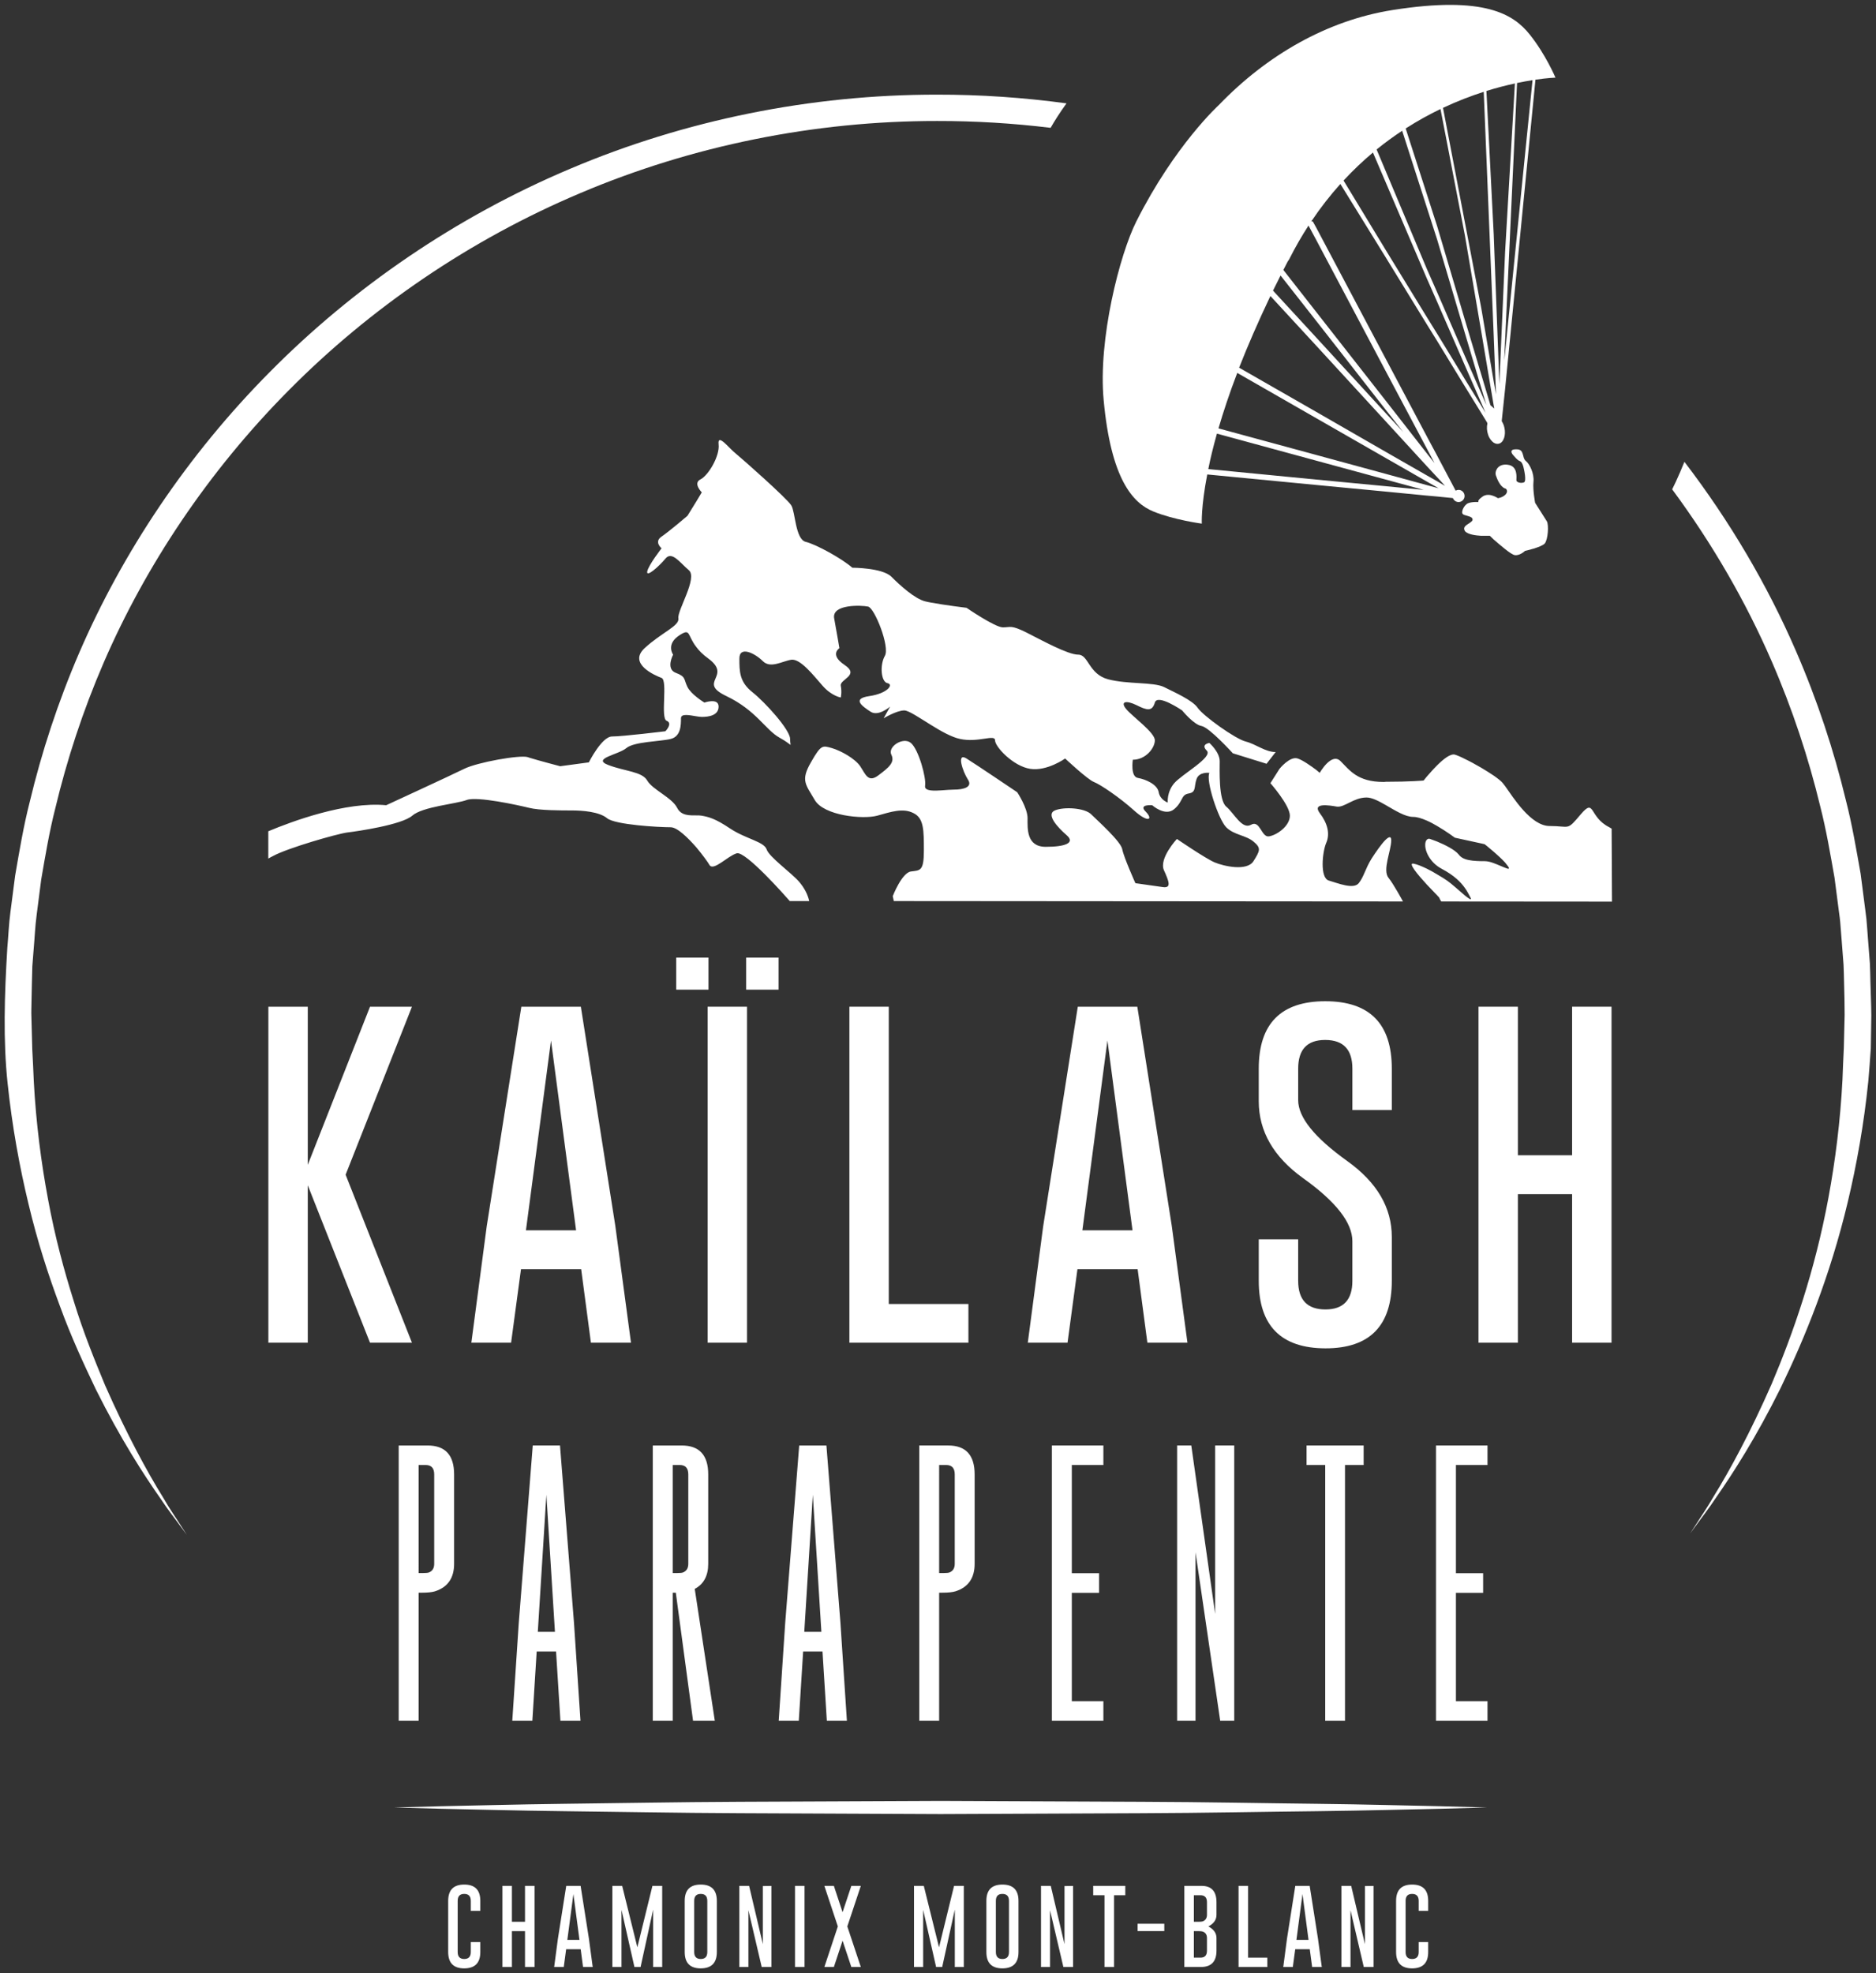 <?xml version="1.0" encoding="utf-8"?>
<!-- Generator: Adobe Illustrator 16.0.0, SVG Export Plug-In . SVG Version: 6.00 Build 0)  -->
<!DOCTYPE svg PUBLIC "-//W3C//DTD SVG 1.1//EN" "http://www.w3.org/Graphics/SVG/1.1/DTD/svg11.dtd">
<svg version="1.1" id="Layer_1" xmlns="http://www.w3.org/2000/svg" xmlns:xlink="http://www.w3.org/1999/xlink" x="0px" y="0px"
	 width="402px" height="422.806px" viewBox="0 0 402 422.806" enable-background="new 0 0 402 422.806" xml:space="preserve">
<rect x="0" y="0" width="402" height="422.806" fill="#333333" stroke="none"/>
<g>
	<path fill="#FFFFFF" d="M34.901,320.783c-3.283-5.296-7.693-13.343-12.378-23.947c-2.219-5.359-4.651-11.303-6.694-17.973
		c-2.105-6.646-4.069-13.929-5.523-21.833c-1.481-7.892-2.583-16.37-3.066-25.338c-0.1-2.246-0.186-4.516-0.324-6.811
		c-0.062-2.301-0.124-4.627-0.186-6.982l-0.02-0.886l0.01-0.827l0.035-1.809c0.023-1.205,0.051-2.422,0.076-3.645
		c0.03-1.224,0.065-2.453,0.096-3.69c0.093-1.206,0.19-2.417,0.283-3.633c0.224-2.439,0.307-4.896,0.645-7.387
		c0.32-2.494,0.647-5.01,0.971-7.552c0.875-5.044,1.722-10.198,3.039-15.345c2.47-10.321,5.877-20.791,10.356-31.153
		c8.964-20.702,22.331-40.89,39.688-58.375c17.328-17.494,38.681-32.204,62.525-42.254c23.815-10.097,50.074-15.44,76.367-15.417
		c8.135-0.014,16.274,0.482,24.334,1.464c0.428-0.748,0.883-1.509,1.398-2.311c0.615-0.969,1.296-1.951,2.005-2.933
		c-9.184-1.244-18.464-1.884-27.746-1.867c-27.029-0.028-54.048,5.467-78.554,15.857C97.702,46.478,75.732,61.616,57.9,79.62
		c-17.87,17.994-31.625,38.778-40.862,60.104c-4.61,10.67-8.124,21.459-10.666,32.094c-1.354,5.3-2.232,10.608-3.128,15.807
		c-0.338,2.618-0.676,5.209-1.006,7.775c-0.345,2.563-0.441,5.16-0.669,7.699c-0.613,10.06-0.917,19.816,0.062,29.028
		c0.972,9.197,2.543,17.833,4.472,25.813c1.895,7.997,4.272,15.314,6.753,21.95c2.422,6.661,5.188,12.56,7.706,17.852
		c5.244,10.505,10.246,18.246,13.846,23.367c1.727,2.616,3.246,4.474,4.176,5.792c0.958,1.299,1.454,1.968,1.454,1.968
		s-0.455-0.699-1.33-2.054C37.86,325.44,36.455,323.491,34.901,320.783z"/>
	<path fill="#FFFFFF" d="M400.799,210.154c-0.033-1.24-0.041-2.486-0.11-3.738c-0.097-1.25-0.198-2.512-0.295-3.775
		c-0.097-1.26-0.193-2.531-0.29-3.81c-0.082-1.278-0.206-2.561-0.395-3.841c-0.328-2.567-0.667-5.158-1.003-7.776
		c-0.925-5.195-1.812-10.5-3.172-15.799c-2.567-10.628-6.111-21.408-10.748-32.067c-6.036-13.918-14.043-27.584-23.839-40.397
		c-0.248,0.624-0.537,1.32-0.882,2.119c-0.662,1.547-1.241,2.784-1.743,3.779c8.674,11.727,15.811,24.14,21.291,36.763
		c4.498,10.349,7.937,20.812,10.43,31.127c1.315,5.144,2.179,10.297,3.072,15.337c0.331,2.539,0.656,5.058,0.979,7.548
		c0.188,1.244,0.303,2.488,0.38,3.731c0.097,1.236,0.193,2.474,0.29,3.7s0.185,2.448,0.281,3.661
		c0.069,1.217,0.069,2.429,0.11,3.636c0.061,2.387,0.13,4.84,0.124,7.1c-0.055,2.387-0.11,4.753-0.171,7.086
		c-0.104,2.284-0.221,4.534-0.29,6.763c-0.463,8.96-1.544,17.453-3.011,25.346c-2.93,15.812-7.62,29.163-12.141,39.832
		c-4.658,10.625-9.067,18.665-12.342,23.975c-1.558,2.708-2.947,4.658-3.797,6.032c-0.88,1.354-1.329,2.054-1.329,2.054
		s0.49-0.672,1.447-1.971c0.93-1.319,2.438-3.19,4.162-5.806c3.576-5.129,8.562-12.887,13.772-23.398
		c5.104-10.542,10.562-23.832,14.374-39.828c1.908-7.993,3.453-16.616,4.396-25.828c0.207-2.315,0.373-4.675,0.538-7.053
		c0.033-2.335,0.069-4.699,0.11-7.09C400.978,215.039,400.849,212.659,400.799,210.154z"/>
	<path fill="#FFFFFF" d="M313.907,112.824c-0.166,0.231-0.234,0.496-0.069,0.792c0,0.069,0.036,0.1,0.069,0.166
		c0.584,0.761,2.404,0.958,3.499,1.023h0.621c0.764,0,1.227,0,1.227,0s0.331,0.331,0.828,0.795c0.653,0.559,1.583,1.385,2.438,2.046
		c0.86,0.693,1.655,1.22,2.047,1.289c1.089,0.197,2.22-0.896,2.22-0.896s3.464-0.758,4.223-1.581
		c0.722-0.827,0.896-4.031,0.46-4.758c-0.46-0.727-2.513-3.962-2.513-3.962s-0.523-2.739-0.358-4.493
		c0.199-1.75-0.821-3.861-1.654-4.489c-0.819-0.661-0.262-2.412-1.82-2.477c-1.577-0.1-1.385,0.626-0.916,1.188
		c0.464,0.527,0.916,1.088,1.385,1.289c0.428,0.166,0.629,0.527,0.827,1.188c0.166,0.627,0.726,3.104,0.166,3.4
		c-0.565,0.266-1.646,0.069-1.646-0.462c0-0.561,0.358-3.039-1.854-3.3c-0.198-0.035-0.399-0.035-0.565-0.035
		c-1.748,0.065-2.245,1.585-1.978,2.312c0.263,0.793,0.924,2.443,1.978,2.805c0.036,0.034,0.069,0.034,0.138,0.034
		c0,0,0.626,0.461,0,1.223c-0.068,0.035-0.102,0.065-0.138,0.131c-0.662,0.597-1.544,0.693-1.544,0.693s-0.37-0.262-0.894-0.462
		c-0.629-0.262-1.559-0.427-2.317,0.065c-0.129,0.1-0.262,0.2-0.358,0.266c-0.929,0.727-0.565,0.958-0.565,0.958
		s-1.453-0.096-2.28,0.266c-0.227,0.1-0.461,0.296-0.653,0.527c-0.497,0.627-0.833,1.585-0.364,1.85
		c0.097,0.065,0.226,0.131,0.364,0.162c0.689,0.234,1.646,0.334,1.646,0.961C315.554,111.866,314.37,112.231,313.907,112.824z"/>
	<path fill="#FFFFFF" d="M247.128,109.585c4.429,1.819,10.402,2.611,10.402,2.611s-0.192-3.535,1.167-10.536l23.31,2.247
		l14.923,1.423l8.819,0.858l2.212,0.196l3.301,0.331v0.031l0.033-0.031h0.036c0.193,0.496,0.662,0.857,1.219,0.857
		c0.731,0,1.288-0.596,1.288-1.289c0-0.723-0.557-1.319-1.288-1.319c-0.234,0-0.428,0.065-0.626,0.166l-3.963-7.497l-2.212-4.131
		l-8.819-16.64l-14.923-28.167l-0.698-1.254h-0.316c1.972-2.952,4.064-5.608,6.229-8.023l9.708,15.716l8.819,14.363l2.212,3.568
		l5.946,9.74l3.499,5.681l1.255,2.046l0.061,0.231c-0.162,0.727-0.129,1.584,0.166,2.411c0.262,0.793,0.73,1.354,1.194,1.685
		c0.487,0.297,0.989,0.331,1.453,0.066c0.924-0.593,1.219-2.277,0.689-3.832c-0.133-0.33-0.262-0.592-0.428-0.861l0.723-6.866
		l6.506-66.291c2.7-0.393,4.291-0.435,4.291-0.435s-2.093-4.971-5.532-9.26c-3.444-4.289-9.611-8.344-29.338-5.233
		c-14.076,2.215-27.011,9.698-37.275,20.368c0,0-9.44,8.585-17.667,24.925c-3.562,7.066-8.227,25.26-7.008,38.268
		C238.052,102.585,242.704,107.773,247.128,109.585z M328.396,17.174l-5.877,58.401l-0.193,1.719l0.193-4.227l2.562-55.287
		C326.309,17.526,327.403,17.329,328.396,17.174z M324.621,17.884l-2.102,36.128l-1.228,28.268l-1.21-32.067l-1.564-30.723
		C320.743,18.796,322.79,18.28,324.621,17.884z M317.944,19.675l2.138,52.3l0.487,12.517l-0.487-2.774l-2.676-15.751l-8.19-42.857
		C312.279,21.667,315.223,20.547,317.944,19.675z M308.678,23.361l5.229,27.086l3.499,20.57l2.676,15.885l0.129,0.627l-0.129-0.1
		l-0.698-0.597l-1.978-6.604l-3.499-11.689l-5.946-20.078l-6.746-20.937C303.738,25.915,306.237,24.529,308.678,23.361z
		 M300.465,28.013l7.496,23.323l5.946,20.047l3.499,11.72l1.09,3.668l-1.09-2.511l-3.499-7.958l-5.946-13.67l-2.212-5.019
		l-10.761-25.587C296.806,30.551,298.64,29.222,300.465,28.013z M294.202,32.68l11.547,26.979l2.212,5.019l5.946,13.639l3.499,7.989
		l0.919,2.146l-0.919-1.52l-3.499-5.677l-5.946-9.743l-2.212-3.566l-8.819-14.396l-9.026-14.869
		C289.958,36.467,292.064,34.472,294.202,32.68z M275.929,56.042c0.151-0.199,0.281-0.399,0.386-0.603
		c1.274-2.536,2.645-4.896,4.079-7.107l1.613,3.004l14.923,28.17l8.819,16.609l1.646,3.104l-1.646-2.081l-8.819-11.293
		L282.007,66.79l-7.002-8.946C275.303,57.25,275.619,56.645,275.929,56.042z M274.406,59.032l7.601,9.673l14.923,19.086l3.77,4.788
		l-3.77-4.062l-14.923-16.244l-9.22-10.008C273.325,61.209,273.849,60.121,274.406,59.032z M272.228,63.424l9.779,10.601
		l14.923,16.244l8.819,9.612l2.212,2.377l1.158,1.254l0.027,0.035l0.497,0.561l-1.683-0.992l-2.212-1.254l-8.819-5.05l-14.923-8.589
		l-16.484-9.443C267.343,74.156,269.555,69.037,272.228,63.424z M265.126,79.902l16.881,9.674l14.923,8.554l8.819,5.05l2.212,1.258
		l0.295,0.196l-0.295-0.1l-2.212-0.593l-8.819-2.411l-14.923-4.062l-20.905-5.681C262.128,88.291,263.443,84.292,265.126,79.902z
		 M260.771,92.911l21.235,5.781l14.923,4.058l8.152,2.215l-8.152-0.792l-14.923-1.423l-23.084-2.242
		C259.351,98.296,259.977,95.753,260.771,92.911z"/>
	<path fill="#FFFFFF" d="M282.075,386.49c-10.984-0.116-23.792-0.385-37.518-0.431c-13.726-0.061-28.367-0.124-43.005-0.185
		c-14.642,0.061-29.284,0.127-43.009,0.185c-13.725,0.056-26.534,0.314-37.517,0.431c-10.977,0.133-20.127,0.408-26.535,0.521
		c-6.404,0.172-10.066,0.272-10.066,0.272s3.663,0.1,10.066,0.271c6.408,0.119,15.558,0.395,26.535,0.521
		c10.982,0.117,23.792,0.379,37.517,0.43c13.725,0.06,28.367,0.124,43.009,0.19c14.638-0.066,29.28-0.128,43.005-0.186
		c13.726-0.049,26.533-0.317,37.518-0.432c10.977-0.127,20.124-0.405,26.534-0.521c6.4-0.175,10.065-0.274,10.065-0.274
		s-3.665-0.101-10.065-0.272C302.199,386.894,293.052,386.614,282.075,386.49z"/>
	<g>
		<path fill="#FFFFFF" d="M99.479,403.795c-2.294,0-3.44,1.161-3.44,3.49v10.972c0,2.329,1.146,3.497,3.44,3.497
			c2.296-0.01,3.444-1.171,3.444-3.497v-2.139h-2.038v2.139c0,0.986-0.469,1.485-1.406,1.485c-0.932,0-1.404-0.499-1.404-1.485
			v-10.972c0-0.993,0.465-1.485,1.396-1.485h0.019c0.93,0,1.396,0.496,1.396,1.485v2.139h2.038v-2.139
			C102.923,404.957,101.775,403.795,99.479,403.795z"/>
		<polygon fill="#FFFFFF" points="112.501,411.767 109.697,411.767 109.697,404.078 107.66,404.078 107.66,421.458 109.697,421.458 
			109.697,413.776 112.501,413.776 112.501,421.458 114.546,421.458 114.546,404.078 112.501,404.078 		"/>
		<path fill="#FFFFFF" d="M124.418,404.078h-3.082l-1.79,11.365l-0.795,6.016h2.057l0.51-3.804h3.116l0.503,3.804h2.071
			l-0.808-6.053L124.418,404.078z M121.573,415.643l1.3-9.815l1.299,9.815H121.573z"/>
		<polygon fill="#FFFFFF" points="136.576,417.235 133.322,404.078 131.224,404.078 131.224,421.458 133.179,421.458 
			133.179,409.211 135.951,421.458 137.267,421.458 139.961,409.157 139.961,421.458 141.898,421.458 141.898,404.078 
			139.807,404.078 		"/>
		<path fill="#FFFFFF" d="M150.16,403.795c-2.291,0-3.437,1.161-3.437,3.49v10.972c0,2.329,1.146,3.497,3.437,3.497
			c2.296-0.01,3.447-1.171,3.447-3.497v-10.972C153.607,404.957,152.456,403.795,150.16,403.795z M151.564,418.257
			c0,0.986-0.467,1.485-1.404,1.485c-0.93,0-1.402-0.499-1.402-1.485v-10.972c0-0.993,0.463-1.485,1.397-1.485h0.017
			c0.929,0,1.392,0.496,1.392,1.485V418.257z"/>
		<polygon fill="#FFFFFF" points="163.468,416.563 160.524,404.078 158.432,404.078 158.432,421.458 160.371,421.458 
			160.371,409.287 163.224,421.458 165.313,421.458 165.313,404.087 163.468,404.115 		"/>
		<rect x="170.36" y="404.078" fill="#FFFFFF" width="2.042" height="17.381"/>
		<polygon fill="#FFFFFF" points="182.43,404.078 180.551,409.718 178.686,404.078 176.651,404.078 179.536,412.767 
			176.651,421.458 178.686,421.458 180.551,415.823 182.43,421.458 184.462,421.458 181.569,412.767 184.462,404.078 		"/>
		<polygon fill="#FFFFFF" points="201.221,417.235 197.956,404.078 195.859,404.078 195.859,421.458 197.822,421.458 
			197.822,409.211 200.594,421.458 201.899,421.458 204.602,409.157 204.602,421.458 206.529,421.458 206.529,404.078 
			204.441,404.078 		"/>
		<path fill="#FFFFFF" d="M214.803,403.795c-2.291,0-3.436,1.161-3.436,3.49v10.972c0,2.329,1.145,3.497,3.436,3.497
			c2.289-0.01,3.447-1.171,3.447-3.497v-10.972C218.25,404.957,217.092,403.795,214.803,403.795z M216.207,418.257
			c0,0.986-0.464,1.485-1.404,1.485c-0.932,0-1.403-0.499-1.403-1.485v-10.972c0-0.993,0.463-1.485,1.396-1.485h0.017
			c0.932,0,1.396,0.496,1.396,1.485V418.257z"/>
		<polygon fill="#FFFFFF" points="228.107,416.563 225.167,404.078 223.074,404.078 223.074,421.458 225.01,421.458 225.01,409.287 
			227.867,421.458 229.949,421.458 229.949,404.087 228.107,404.115 		"/>
		<polygon fill="#FFFFFF" points="234.257,406.083 236.676,406.083 236.676,421.458 238.72,421.458 238.72,406.083 241.133,406.083 
			241.133,404.078 234.257,404.078 		"/>
		<rect x="243.767" y="412.192" fill="#FFFFFF" width="5.725" height="1.57"/>
		<path fill="#FFFFFF" d="M257.503,404.078h-3.715v17.381h3.541c2.229-0.003,3.346-1.168,3.346-3.493v-2.704
			c0-1.064-0.579-1.888-1.743-2.494c1.164-0.596,1.743-1.426,1.743-2.495v-2.688C260.675,405.252,259.613,404.084,257.503,404.078z
			 M258.634,417.965c0,0.995-0.461,1.492-1.393,1.492h-1.412v-5.682h1.084c0.396,0,0.681,0.037,0.847,0.1
			c0.579,0.228,0.874,0.692,0.874,1.386V417.965z M258.634,410.272c0,0.692-0.295,1.157-0.874,1.402
			c-0.174,0.059-0.455,0.093-0.847,0.093h-1.084v-5.685h1.412c0.932,0,1.393,0.497,1.393,1.502V410.272z"/>
		<polygon fill="#FFFFFF" points="267.448,404.078 265.407,404.078 265.407,421.458 271.568,421.458 271.568,419.458 
			267.448,419.458 		"/>
		<path fill="#FFFFFF" d="M280.647,404.078h-3.084l-1.787,11.365l-0.791,6.016h2.049l0.513-3.804h3.119l0.505,3.804h2.068
			l-0.813-6.053L280.647,404.078z M277.807,415.643l1.296-9.815l1.296,9.815H277.807z"/>
		<polygon fill="#FFFFFF" points="292.486,416.563 289.541,404.078 287.453,404.078 287.453,421.458 289.395,421.458 
			289.395,409.287 292.238,421.458 294.331,421.458 294.331,404.087 292.486,404.115 		"/>
		<path fill="#FFFFFF" d="M302.6,403.795c-2.289,0-3.437,1.161-3.437,3.49v10.972c0,2.329,1.147,3.497,3.437,3.497
			c2.295-0.01,3.439-1.171,3.439-3.497v-2.139h-2.033v2.139c0,0.986-0.469,1.485-1.406,1.485s-1.401-0.499-1.401-1.485v-10.972
			c0-0.993,0.464-1.485,1.396-1.485h0.014c0.93,0,1.398,0.496,1.398,1.485v2.139h2.033v-2.139
			C306.039,404.957,304.895,403.795,302.6,403.795z"/>
	</g>
	<polygon fill="#FFFFFF" points="74.061,251.698 88.276,215.704 79.287,215.704 65.952,249.579 65.952,215.704 57.508,215.704 
		57.508,287.695 65.952,287.695 65.952,253.964 79.287,287.695 88.276,287.695 	"/>
	<path fill="#FFFFFF" d="M126.626,287.695h8.585l-3.363-25.069l-7.379-46.922h-12.754l-7.421,47.067l-3.29,24.924h8.516l2.119-15.75
		h12.898L126.626,287.695z M112.702,263.611l5.371-40.673l5.371,40.673H112.702z"/>
	<rect x="159.892" y="205.179" fill="#FFFFFF" width="6.942" height="6.87"/>
	<rect x="144.906" y="205.179" fill="#FFFFFF" width="6.911" height="6.87"/>
	<rect x="151.631" y="215.704" fill="#FFFFFF" width="8.44" height="71.991"/>
	<polygon fill="#FFFFFF" points="182.01,215.704 182.01,287.695 207.517,287.695 207.517,279.399 190.451,279.399 190.451,215.704 	
		"/>
	<path fill="#FFFFFF" d="M243.711,215.704h-12.755l-7.422,47.067l-3.293,24.924h8.517l2.124-15.75h12.898l2.087,15.75h8.586
		l-3.365-25.069L243.711,215.704z M231.94,263.611l5.369-40.673l5.373,40.673H231.94z"/>
	<path fill="#FFFFFF" d="M269.734,265.55v8.879c0,9.625,4.769,14.449,14.291,14.473c9.479,0,14.22-4.822,14.22-14.473v-9.392
		c0-6.286-3.183-11.706-9.542-16.262c-7.014-5.02-10.521-9.365-10.521-13.046v-6.763c0-4.093,1.922-6.139,5.774-6.139h0.069
		c3.85,0.023,5.772,2.069,5.772,6.139v8.882h8.447v-8.882c0-9.622-4.755-14.436-14.256-14.436s-14.255,4.813-14.255,14.436v6.979
		c0,6.456,3.183,11.966,9.542,16.52c7.016,5.019,10.521,9.516,10.521,13.484v8.479c0,4.093-1.923,6.14-5.772,6.14
		c-3.895,0-5.844-2.047-5.844-6.14v-8.879H269.734z"/>
	<polygon fill="#FFFFFF" points="336.88,247.532 325.261,247.532 325.261,215.704 316.822,215.704 316.822,287.695 325.261,287.695 
		325.261,255.864 336.88,255.864 336.88,287.695 345.327,287.695 345.327,215.704 336.88,215.704 	"/>
	<path fill="#FFFFFF" d="M85.437,368.708h4.265v-27.451h0.696c1.24,0,2.184-0.101,2.825-0.299c2.726-0.883,4.086-2.847,4.086-5.891
		v-19.156c0-4.126-1.891-6.194-5.681-6.194h-6.191V368.708z M89.702,313.9h1.506c1.223,0,1.836,0.668,1.836,2.011v19.156
		c0,0.94-0.382,1.56-1.144,1.858c-0.22,0.083-0.633,0.121-1.232,0.121h-0.965V313.9z"/>
	<path fill="#FFFFFF" d="M114.163,309.716l-3.005,38.125l-1.384,20.866h4.299l0.93-14.852h4.151l0.934,14.852h4.299l-1.385-20.926
		l-3.004-38.065H114.163z M115.244,349.645l1.836-29.371l1.836,29.371H115.244z"/>
	<path fill="#FFFFFF" d="M139.883,368.708h4.272v-27.451h0.662l3.696,27.451h4.661l-4.299-28.261
		c1.922-1.022,2.887-2.818,2.887-5.38v-19.156c0-4.126-1.895-6.194-5.685-6.194h-6.194V368.708z M144.155,313.9h1.502
		c1.223,0,1.833,0.668,1.833,2.011v19.156c0,0.94-0.379,1.56-1.144,1.858c-0.221,0.083-0.627,0.121-1.23,0.121h-0.961V313.9z"/>
	<path fill="#FFFFFF" d="M176.25,353.856l0.93,14.852h4.299l-1.381-20.926l-3.008-38.065h-5.832l-3.007,38.125l-1.382,20.866h4.299
		l0.934-14.852H176.25z M174.176,320.274l1.833,29.371h-3.665L174.176,320.274z"/>
	<path fill="#FFFFFF" d="M203.176,309.716h-6.193v58.991h4.263v-27.451h0.694c1.241,0,2.185-0.101,2.827-0.299
		c2.722-0.883,4.084-2.847,4.084-5.891v-19.156C208.852,311.785,206.965,309.716,203.176,309.716z M204.588,335.067
		c0,0.94-0.381,1.56-1.145,1.858c-0.221,0.083-0.634,0.121-1.233,0.121h-0.964V313.9h1.508c1.219,0,1.834,0.668,1.834,2.011V335.067
		z"/>
	<polygon fill="#FFFFFF" points="236.441,313.9 236.441,309.716 225.401,309.716 225.401,368.708 236.441,368.708 236.441,364.501 
		229.674,364.501 229.674,341.289 235.512,341.289 235.512,337.078 229.674,337.078 229.674,313.9 	"/>
	<polygon fill="#FFFFFF" points="256.182,368.708 256.182,332.598 261.472,368.708 264.478,368.708 264.478,309.716 
		260.391,309.716 260.391,345.797 255.277,309.716 252.241,309.716 252.241,368.708 	"/>
	<polygon fill="#FFFFFF" points="288.215,368.708 288.215,313.9 292.211,313.9 292.211,309.716 279.979,309.716 279.979,313.9 
		283.976,313.9 283.976,368.708 	"/>
	<polygon fill="#FFFFFF" points="307.713,368.708 318.75,368.708 318.75,364.501 311.984,364.501 311.984,341.289 317.814,341.289 
		317.814,337.078 311.984,337.078 311.984,313.9 318.75,313.9 318.75,309.716 307.713,309.716 	"/>
	<path fill="#FFFFFF" d="M297.556,188.113c-1.385-1.65,0.565-5.843,0.565-8.055c0-0.957-0.497-0.792-1.191-0.134
		c-0.924,0.892-2.176,2.741-3.012,4.03c-1.376,2.212-1.646,3.893-2.764,5.281c-1.122,1.389-4.462,0-6.406-0.562
		c-1.95-0.562-1.393-6.108-0.565-8.059c0.86-1.946,0.304-4.192-1.385-6.404c-1.654-2.246,1.95-1.681,3.633-1.388
		c1.651,0.265,3.602-1.947,6.406-1.947c1.149,0,2.604,0.759,4.093,1.616c2.013,1.157,4.161,2.542,5.913,2.542
		c0.827,0,1.845,0.331,2.906,0.793c0.759,0.33,1.481,0.727,2.212,1.157c2.046,1.189,3.798,2.508,3.798,2.508l2.148,0.466
		l3.499,0.761l0.726,0.166c0,0,0.888,0.688,1.95,1.615c0.824,0.728,1.748,1.551,2.438,2.312c0.234,0.297,0.461,0.562,0.626,0.793
		c0.464,0.661,0.097,0.627-0.626,0.33c-0.62-0.23-1.517-0.661-2.438-0.992c-0.662-0.262-1.36-0.427-1.95-0.427h-0.726
		c-1.288-0.035-2.515-0.1-3.499-0.465c-0.53-0.197-0.993-0.493-1.324-0.954c-0.824-1.027-2.939-2.081-4.622-2.777
		c-0.565-0.23-1.095-0.396-1.522-0.562c-0.262-0.1-0.496-0.031-0.689,0.166c-0.428,0.396-0.496,1.553,0,2.772
		c0.392,0.958,1.09,1.984,2.212,2.842c0.295,0.231,0.626,0.428,0.993,0.628c2.672,1.419,4.057,2.838,4.953,4.096
		c0.523,0.724,0.854,1.42,1.186,2.047c0.364,0.723-0.229,0.327-1.186-0.431c-1.164-0.989-2.907-2.577-3.831-3.204
		c-0.529-0.361-1.296-0.858-2.115-1.319c-0.695-0.431-1.453-0.857-2.212-1.224c-1.095-0.526-2.115-0.957-2.906-1.088
		c-1.159-0.166,0.956,2.377,2.906,4.492c0.896,0.923,1.716,1.781,2.212,2.312c0.262,0.262,0.428,0.462,0.428,0.462l0.185,0.413
		l0.262,0.434l36.589,0.028l-0.077-15.638c-0.171-0.1-0.337-0.196-0.502-0.296c-4.424-2.216-3.039-6.374-6.111-2.773
		c-3.067,3.631-2.212,2.508-6.672,2.508c-4.023,0-7.818-6.143-9.542-8.55c-0.193-0.266-0.364-0.466-0.488-0.628
		c-0.339-0.431-1.056-0.992-1.949-1.619c-0.795-0.53-1.724-1.123-2.676-1.685c-1.191-0.692-2.446-1.385-3.499-1.881
		c-0.896-0.465-1.688-0.792-2.148-0.927c-0.924-0.266-2.441,0.927-3.798,2.28c-0.86,0.858-1.654,1.781-2.212,2.408
		c-0.428,0.53-0.695,0.858-0.695,0.858s-2.873,0.266-8.124,0.266c-0.166,0.034-0.331,0.034-0.488,0.034
		c-5.555,0-7.236-2.512-9.187-4.458c-1.95-1.95-4.457,2.511-4.457,2.511s-0.331-0.265-0.791-0.661
		c-1.029-0.761-2.813-2.05-3.936-2.412c-1.674-0.561-3.895,2.212-3.895,2.212l-1.949,3.073c0,0,4.17,4.724,4.17,6.967
		c0,2.211-2.777,4.161-4.465,4.426c-1.646,0.293-1.917-3.603-3.867-2.477c-1.941,1.089-3.629-2.512-5.312-3.899
		c-1.652-1.42-1.393-7.793-1.393-9.739c0-1.95-2.212-3.897-2.212-3.897s-1.941,0.266-0.557,1.651
		c1.384,1.388-5.279,5.019-6.967,6.969c-1.652,1.946-1.39,4.158-1.39,4.158s-1.649-0.562-1.944-2.212
		c-0.268-1.685-2.777-2.772-4.457-3.069c-1.654-0.266-1.089-3.899-1.089-3.899c2.769,0,4.719-2.509,4.719-4.158
		c0-1.686-4.719-5.02-6.112-6.67c-1.417-1.685,0-1.95,2.212-0.857c2.221,1.119,3.335,1.385,3.9-0.562
		c0.56-1.949,5.849,1.682,5.849,1.682s2.502,3.073,4.156,3.335c1.68,0.299,6.704,5.846,6.704,5.846l7.229,2.247l1.95-2.512
		c-2.239,0-4.189-1.682-6.401-2.246c-2.253-0.559-9.187-5.547-10.309-7.231c-1.122-1.65-5.017-3.335-7.229-4.458
		c-2.245-1.088-7.799-0.562-11.961-1.65c-4.188-1.123-4.188-5.281-6.4-5.281c-2.245,0-7.794-3.073-11.128-4.757
		c-3.335-1.65-3.335-1.088-5.022-1.088c-1.683,0-7.794-4.193-7.794-4.193s-4.851-0.596-7.626-1.123
		c-0.495-0.1-0.922-0.166-1.253-0.266c-2.211-0.562-5.285-3.335-7.234-5.285c-1.947-1.916-8.354-1.916-8.354-1.916
		c-2.208-1.947-7.79-5.02-10.001-5.546c-2.212-0.562-2.212-6.405-3.073-7.793c-0.827-1.419-10.569-10.039-11.954-11.162
		c-1.389-1.088-3.9-4.427-3.631-1.946c0.296,2.508-2.212,6.704-3.896,7.527c-1.651,0.828,0.292,2.774,0.292,2.774l-1.15,1.915
		l-1.916,3.104c0,0-3.896,3.335-5.553,4.458c-1.682,1.123,0,2.512,0,2.512s-2.805,3.596-3.067,4.954
		c-0.265,1.385,2.508-1.061,3.894-2.743c1.391-1.685,3.073,0.824,5.019,2.477c1.95,1.651-2.505,8.616-2.243,10.304
		c0.296,1.647-3.603,3.036-7.234,6.404c-3.597,3.335,2.215,5.844,3.631,6.374c1.391,0.562-0.293,8.65,1.095,9.182
		c1.385,0.558-0.268,2.242-0.268,2.242s-9.178,1.123-11.424,1.123c-2.209,0-4.982,5.546-4.982,5.546l-6.146,0.828
		c0,0-4.789-1.255-6.67-1.848c-0.097-0.034-0.197-0.068-0.265-0.1c-1.685-0.53-10.863,1.119-13.64,2.508
		c-2.804,1.389-16.708,7.797-16.708,7.797c-8.647-0.831-20.209,3.466-25.259,5.577v5.847c0.33-0.2,0.688-0.365,1.054-0.562
		c3.073-1.685,13.639-4.724,15.851-5.02c2.246-0.266,11.689-1.65,13.936-3.6c2.212-1.95,9.446-2.512,11.692-3.37
		c2.212-0.826,11.093,1.127,13.339,1.685c2.212,0.562,6.966,0.562,9.178,0.562c2.246,0,5.849,0.266,7.53,1.65
		c1.654,1.423,11.128,1.95,13.636,1.95c1.419,0,3.665,2.211,5.519,4.323c1.351,1.619,2.474,3.173,2.805,3.766
		c0.857,1.388,3.899-1.946,5.842-2.508c1.885-0.53,10.535,9.277,11.363,10.235h4.162c-0.297-1.385-1.027-2.805-2.15-4.128
		c-1.682-1.946-6.405-5.284-6.966-6.935c-0.558-1.685-4.458-2.246-7.792-4.458c-3.335-2.246-4.72-2.512-6.112-2.772
		c-0.323-0.065-0.723-0.065-1.15-0.065c-1.454,0-3.272,0.096-4.127-1.62c-1.123-2.212-5.285-3.896-6.408-5.846
		c-1.123-1.946-4.723-1.946-8.358-3.335c-3.596-1.386,2.247-2.212,3.897-3.632c1.685-1.388,7.235-1.388,9.478-1.946
		c2.212-0.53,2.212-3.038,2.212-4.427c0-1.089,1.819-0.658,3.307-0.427c0.427,0.065,0.827,0.131,1.15,0.131
		c1.392,0,3.604-0.266,3.604-2.212c0-1.95-3.039-0.858-3.039-0.858s-0.827-0.495-1.716-1.223c-0.761-0.596-1.522-1.357-1.916-2.115
		c-0.827-1.65-0.269-2.212-2.511-3.039c-2.215-0.854-0.562-3.893-0.562-3.893s-1.653-2.246,1.419-4.196
		c2.377-1.519,1.553,0,3.569,2.577c0.558,0.758,1.351,1.584,2.542,2.442c5.281,3.896-2.515,5.021,3.893,8.059
		c6.408,3.069,8.357,7.231,11.393,8.915c3.07,1.686,2.25,2.212,2.25,0.266c0-1.949-5.286-7.793-8.062-10.008
		c-2.804-2.211-2.804-4.458-2.804-7.231c0-2.773,3.335-1.123,5.02,0.562c1.65,1.653,4.158,0,6.108-0.296
		c1.951-0.266,4.754,3.366,6.704,5.581c1.947,2.212,3.896,2.508,3.896,2.508s0.265-1.123,0-2.508
		c-0.299-1.389,4.159-2.215,0.824-4.458c-3.335-2.212-1.123-3.601-1.123-3.601s-0.562-3.369-1.123-6.404
		c-0.527-3.073,5.846-2.808,7.269-2.511c1.384,0.266,4.719,8.617,3.596,10.566c-1.123,1.95-0.827,5.582,0.559,5.846
		c1.392,0.262,0,2.212-3.893,2.773c-3.9,0.562-1.385,2.246,0.261,3.335c1.689,1.123,4.196-1.089,4.196-1.089l-1.384,2.508
		c0,0,2.77-1.685,4.423-1.685c0.924,0,3.204,1.554,5.711,3.104c2.115,1.322,4.458,2.642,6.242,3.007
		c3.894,0.857,7.495-1.092,7.495,0.297s3.895,5.547,7.532,6.107c3.596,0.562,7.49-2.212,7.49-2.212s4.755,4.459,6.145,5.021
		c1.385,0.526,5.549,3.334,8.621,6.107c3.066,2.773,4.161,1.947,2.507,0.266c-1.68-1.653,1.385-1.385,1.385-1.385
		s2.776,2.504,4.727,0.823c1.944-1.654,1.385-3.038,3.066-3.335c1.688-0.266,1.123-1.389,1.688-3.038
		c0.523-1.685,2.769-1.386,2.769-1.386c-0.824,1.647,1.952,10.002,3.604,11.655c1.683,1.685,4.197,1.685,5.844,3.069
		c1.688,1.389,1.418,1.95,0,4.196c-1.384,2.211-6.373,1.089-8.323,0.262c-1.949-0.823-8.089-5.02-8.089-5.02
		s-3.894,4.196-2.771,6.704c1.117,2.477,1.646,3.896-0.295,3.6c-1.95-0.265-5.822-0.826-5.822-0.826s-2.501-5.581-2.805-7.231
		c-0.262-1.685-5.278-6.143-6.671-7.527c-1.385-1.389-5.841-1.653-7.791-0.827c-1.944,0.827,0.565,3.601,2.516,5.285
		c1.949,1.681-0.304,2.508-4.46,2.508c-4.161,0-3.899-3.896-3.899-6.143c0-2.212-2.212-5.547-2.212-5.547s-8.654-5.846-10.866-7.231
		c-2.212-1.388-0.818,2.774,0.271,4.459c1.122,1.649-0.827,2.211-3.039,2.211c-1.393,0-3.499,0.331-4.857,0.166
		c-0.826-0.101-1.35-0.362-1.253-0.992c0.295-1.682-1.392-7.793-3.039-9.179c-1.688-1.388-5.022,0.828-4.196,2.509
		c0.827,1.649-0.558,2.773-2.77,4.427c-2.212,1.685-2.774-0.266-3.9-1.949c-1.124-1.651-4.159-3.335-6.108-3.897
		c-1.947-0.526-2.247-0.823-4.455,3.069c-2.245,3.897-1.123,4.724,0.821,8.059c1.95,3.37,10.308,4.193,13.377,3.37
		c3.035-0.858,5.543-1.686,7.762-0.562c2.246,1.089,2.246,3.601,2.246,8.059c0,4.457-0.827,4.192-2.776,4.457
		c-1.95,0.266-3.893,5.286-3.893,5.286l0.228,1.054l109.11,0.082C300.636,193.149,298.598,189.374,297.556,188.113z"/>
</g>
</svg>
